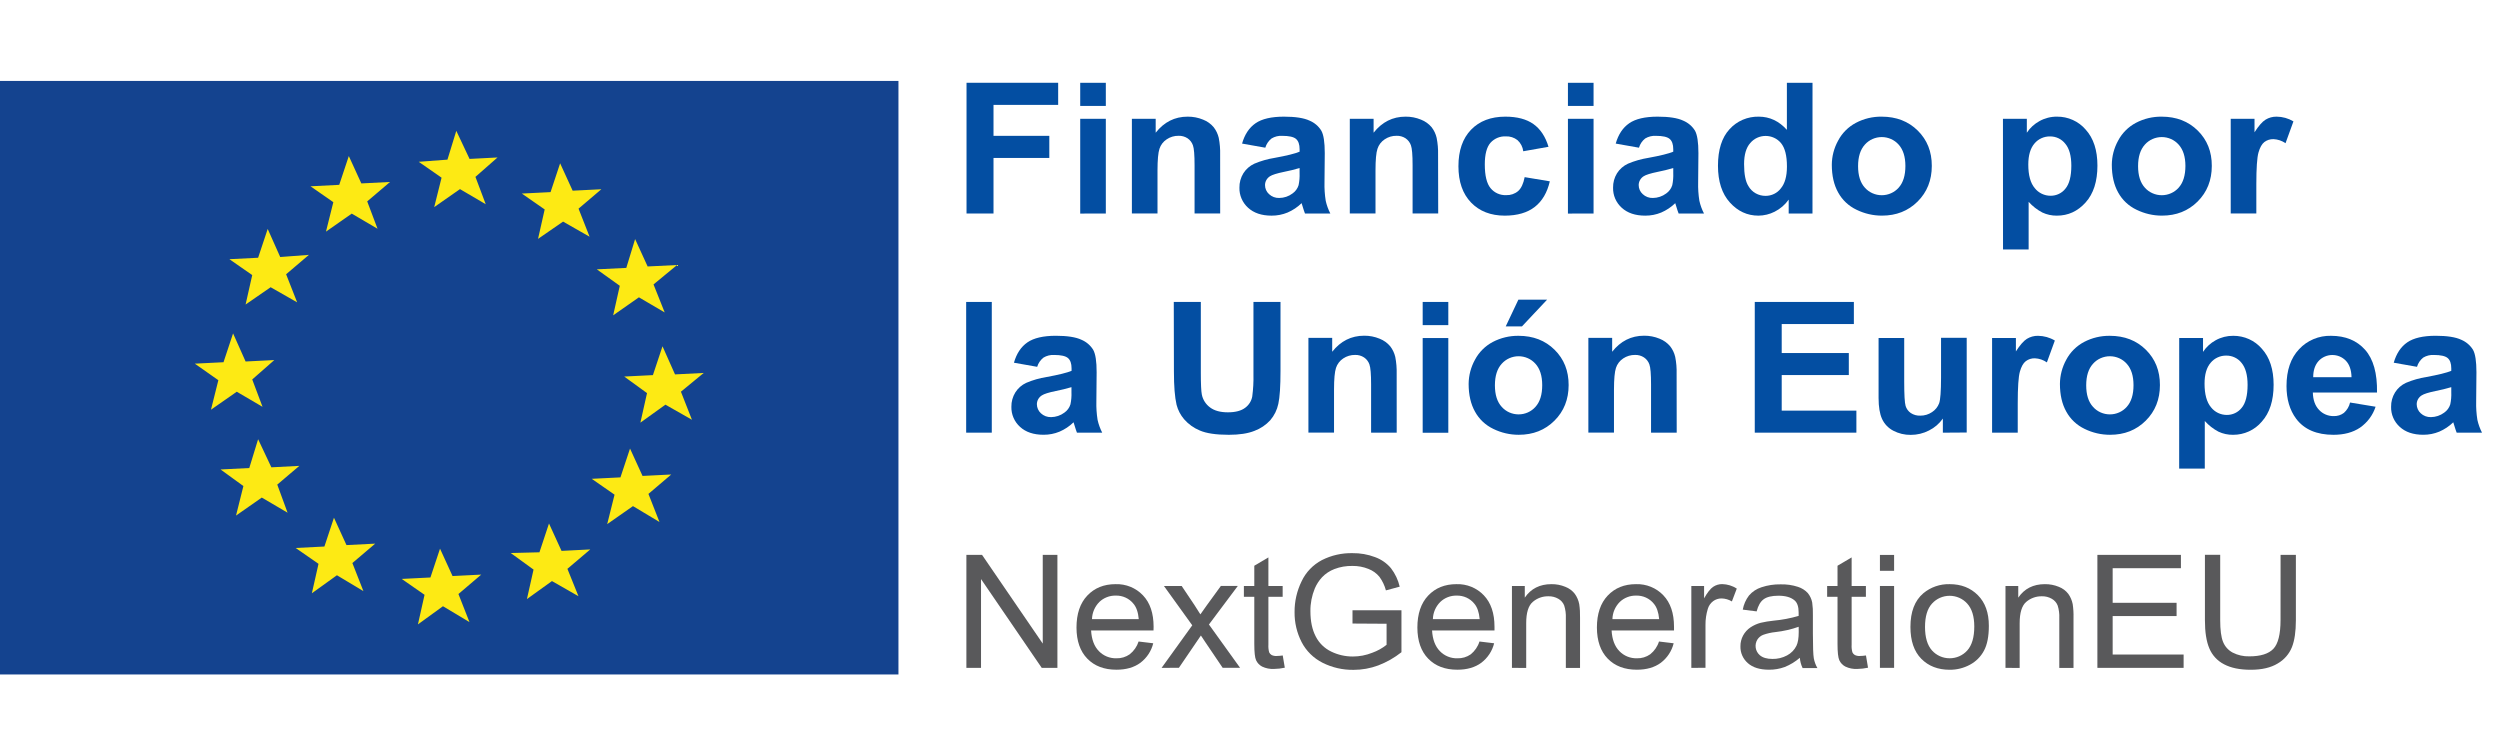 <?xml version="1.0" encoding="UTF-8"?> <svg xmlns="http://www.w3.org/2000/svg" width="139" height="42" viewBox="0 0 139 42" fill="none"><g clip-path="url(#clip0_4644_12737)"><path d="M49.954 4.5H0V37.5H49.954V4.5Z" fill="#14438F"></path><path d="M12.141 21.14L10.83 20.219L12.427 20.14L12.959 18.537L13.655 20.099L15.252 20.019L14.024 21.098L14.597 22.62L13.164 21.78L11.73 22.78L12.141 21.138V21.14ZM13.533 27.024L12.263 26.103L13.86 26.022L14.351 24.42L15.088 25.983L16.644 25.902L15.416 26.944L15.989 28.506L14.556 27.665L13.123 28.666L13.533 27.024ZM17.709 31.349L16.439 30.467L18.037 30.387L18.568 28.785L19.264 30.307L20.862 30.226L19.592 31.305L20.206 32.867L18.733 31.984L17.34 32.985L17.709 31.349ZM23.605 33.071L22.335 32.188L23.932 32.108L24.465 30.506L25.161 32.028L26.757 31.948L25.489 33.027L26.103 34.589L24.629 33.706L23.237 34.716L23.605 33.071ZM29.665 31.669L28.396 30.748L29.993 30.708L30.524 29.106L31.221 30.629L32.818 30.548L31.548 31.627L32.163 33.15L30.689 32.308L29.297 33.309L29.665 31.669ZM34.169 27.504L32.9 26.622L34.497 26.542L35.029 24.94L35.725 26.462L37.321 26.382L36.053 27.461L36.667 29.023L35.193 28.14L33.76 29.142L34.169 27.504ZM35.974 21.857L34.706 20.936L36.302 20.856L36.835 19.254L37.531 20.817L39.127 20.736L37.859 21.778L38.472 23.339L36.998 22.499L35.606 23.499L35.974 21.857ZM34.46 15.89L34.092 17.532L35.524 16.531L36.957 17.372L36.336 15.814L37.646 14.735L36.008 14.815L35.312 13.293L34.822 14.895L33.183 14.975L34.46 15.89ZM30.284 11.645L29.014 10.762L30.611 10.682L31.143 9.08L31.839 10.602L33.436 10.522L32.167 11.601L32.781 13.162L31.307 12.321L29.915 13.282L30.284 11.645ZM24.551 9.879L23.281 8.996L24.878 8.876L25.37 7.274L26.107 8.836L27.663 8.755L26.434 9.834L27.007 11.355L25.575 10.515L24.142 11.516L24.551 9.879ZM18.533 11.241L17.265 10.358L18.861 10.277L19.394 8.676L20.09 10.198L21.686 10.118L20.417 11.197L20.991 12.719L19.557 11.877L18.124 12.879L18.533 11.241ZM14.024 15.294L12.754 14.411L14.351 14.331L14.884 12.729L15.58 14.29L17.176 14.17L15.908 15.249L16.521 16.81L15.048 15.97L13.655 16.931L14.024 15.294Z" fill="#FDEA14"></path><path d="M53.739 11.871V4.602H58.834V5.832H55.239V7.553H58.342V8.782H55.239V11.871H53.739Z" fill="#034EA2"></path><path d="M60.06 5.891V4.602H61.484V5.891H60.06ZM60.06 11.875V6.605H61.484V11.871L60.06 11.875Z" fill="#034EA2"></path><path d="M67.842 11.87H66.418V9.184C66.418 8.615 66.388 8.247 66.327 8.08C66.272 7.921 66.167 7.783 66.026 7.688C65.88 7.593 65.707 7.545 65.531 7.55C65.295 7.546 65.063 7.614 64.868 7.746C64.677 7.872 64.536 8.057 64.466 8.272C64.394 8.489 64.358 8.892 64.357 9.481V11.87H62.933V6.605H64.256V7.379C64.724 6.784 65.316 6.486 66.031 6.486C66.327 6.483 66.62 6.539 66.892 6.652C67.123 6.742 67.327 6.887 67.483 7.076C67.618 7.251 67.712 7.451 67.762 7.664C67.822 7.973 67.849 8.287 67.84 8.601L67.842 11.87Z" fill="#034EA2"></path><path d="M70.351 8.212L69.059 7.983C69.204 7.475 69.454 7.098 69.809 6.853C70.164 6.608 70.691 6.486 71.39 6.486C72.026 6.486 72.5 6.56 72.811 6.707C73.084 6.821 73.314 7.017 73.466 7.267C73.594 7.494 73.657 7.91 73.657 8.514L73.642 10.14C73.633 10.483 73.656 10.826 73.71 11.164C73.764 11.409 73.85 11.647 73.966 11.871H72.557C72.52 11.778 72.474 11.641 72.42 11.46C72.396 11.377 72.379 11.322 72.369 11.296C72.144 11.515 71.88 11.692 71.589 11.817C71.308 11.933 71.006 11.992 70.701 11.99C70.146 11.99 69.71 11.843 69.391 11.549C69.234 11.407 69.111 11.233 69.029 11.041C68.946 10.849 68.906 10.641 68.912 10.433C68.907 10.153 68.983 9.877 69.13 9.637C69.276 9.404 69.488 9.218 69.741 9.101C70.103 8.948 70.484 8.839 70.874 8.777C71.543 8.655 72.004 8.541 72.258 8.434V8.296C72.258 8.028 72.19 7.837 72.057 7.723C71.925 7.609 71.666 7.553 71.291 7.553C71.083 7.54 70.876 7.591 70.698 7.699C70.531 7.831 70.41 8.01 70.351 8.212V8.212ZM72.257 9.342C71.972 9.428 71.682 9.499 71.389 9.556C70.994 9.638 70.736 9.719 70.614 9.798C70.53 9.85 70.46 9.923 70.411 10.008C70.362 10.094 70.336 10.19 70.335 10.288C70.335 10.383 70.354 10.477 70.392 10.564C70.43 10.651 70.487 10.729 70.558 10.793C70.633 10.864 70.722 10.92 70.82 10.957C70.917 10.993 71.021 11.011 71.126 11.007C71.392 11.005 71.65 10.918 71.861 10.759C72.023 10.647 72.143 10.485 72.201 10.298C72.248 10.075 72.267 9.847 72.257 9.619V9.342Z" fill="#034EA2"></path><path d="M79.964 11.87H78.54V9.184C78.54 8.615 78.509 8.247 78.448 8.08C78.393 7.921 78.288 7.784 78.147 7.688C78.001 7.593 77.828 7.545 77.653 7.55C77.416 7.546 77.184 7.614 76.989 7.746C76.798 7.872 76.657 8.057 76.588 8.272C76.514 8.489 76.478 8.892 76.478 9.481V11.87H75.049V6.605H76.372V7.379C76.84 6.784 77.432 6.486 78.146 6.486C78.442 6.482 78.736 6.539 79.009 6.652C79.24 6.742 79.443 6.888 79.6 7.076C79.734 7.25 79.829 7.451 79.877 7.664C79.939 7.973 79.965 8.287 79.957 8.601L79.964 11.87Z" fill="#034EA2"></path><path d="M86.097 8.162L84.693 8.41C84.665 8.172 84.551 7.952 84.371 7.79C84.187 7.646 83.956 7.572 83.721 7.582C83.561 7.575 83.402 7.604 83.255 7.665C83.108 7.727 82.977 7.82 82.872 7.937C82.661 8.178 82.555 8.579 82.555 9.14C82.555 9.765 82.662 10.206 82.877 10.464C82.98 10.59 83.112 10.691 83.262 10.758C83.412 10.825 83.577 10.857 83.742 10.85C83.984 10.86 84.222 10.78 84.406 10.625C84.578 10.474 84.7 10.216 84.771 9.849L86.17 10.082C86.024 10.71 85.745 11.184 85.333 11.505C84.921 11.825 84.368 11.987 83.674 11.99C82.887 11.99 82.259 11.747 81.791 11.261C81.323 10.776 81.089 10.103 81.089 9.243C81.089 8.374 81.323 7.697 81.791 7.212C82.259 6.728 82.894 6.486 83.697 6.486C84.352 6.486 84.874 6.624 85.261 6.9C85.648 7.176 85.927 7.597 86.097 8.162Z" fill="#034EA2"></path><path d="M87.177 5.891V4.602H88.602V5.891H87.177ZM87.177 11.875V6.605H88.602V11.871L87.177 11.875Z" fill="#034EA2"></path><path d="M91.127 8.212L89.834 7.983C89.979 7.475 90.229 7.098 90.585 6.853C90.94 6.608 91.467 6.486 92.166 6.486C92.801 6.486 93.274 6.56 93.585 6.707C93.859 6.822 94.089 7.018 94.242 7.267C94.369 7.494 94.432 7.91 94.432 8.514L94.417 10.14C94.408 10.483 94.431 10.826 94.485 11.164C94.54 11.409 94.626 11.647 94.742 11.871H93.332C93.294 11.778 93.249 11.641 93.195 11.46C93.171 11.377 93.155 11.322 93.144 11.296C92.919 11.515 92.654 11.692 92.364 11.817C92.083 11.933 91.781 11.992 91.476 11.99C90.922 11.99 90.486 11.843 90.166 11.549C90.01 11.407 89.886 11.234 89.803 11.041C89.721 10.849 89.681 10.641 89.687 10.433C89.682 10.153 89.757 9.877 89.904 9.637C90.05 9.404 90.263 9.218 90.515 9.101C90.878 8.948 91.259 8.839 91.649 8.777C92.317 8.655 92.779 8.541 93.033 8.434V8.296C93.033 8.028 92.966 7.837 92.832 7.723C92.698 7.609 92.443 7.553 92.067 7.553C91.858 7.541 91.651 7.592 91.473 7.699C91.306 7.831 91.185 8.01 91.127 8.212V8.212ZM93.033 9.342C92.748 9.428 92.459 9.499 92.166 9.556C91.77 9.638 91.512 9.719 91.39 9.798C91.305 9.85 91.236 9.923 91.187 10.008C91.138 10.094 91.112 10.19 91.111 10.288C91.11 10.383 91.13 10.477 91.168 10.564C91.207 10.651 91.263 10.729 91.335 10.793C91.41 10.865 91.499 10.92 91.596 10.957C91.694 10.994 91.798 11.011 91.902 11.007C92.168 11.004 92.426 10.917 92.638 10.759C92.8 10.647 92.92 10.485 92.978 10.298C93.024 10.075 93.043 9.847 93.033 9.619V9.342Z" fill="#034EA2"></path><path d="M100.774 11.871H99.451V11.098C99.252 11.381 98.984 11.612 98.672 11.77C98.393 11.912 98.084 11.987 97.77 11.99C97.15 11.99 96.621 11.746 96.181 11.258C95.741 10.771 95.52 10.091 95.519 9.218C95.519 8.326 95.734 7.647 96.163 7.183C96.366 6.958 96.616 6.779 96.897 6.658C97.178 6.538 97.483 6.479 97.79 6.486C98.391 6.486 98.912 6.731 99.351 7.22V4.602H100.776L100.774 11.871ZM96.971 9.124C96.971 9.686 97.051 10.093 97.21 10.344C97.305 10.512 97.444 10.652 97.614 10.748C97.784 10.844 97.978 10.893 98.174 10.89C98.336 10.889 98.496 10.852 98.641 10.781C98.787 10.71 98.913 10.607 99.01 10.48C99.24 10.208 99.354 9.8 99.354 9.258C99.354 8.653 99.243 8.217 99.02 7.952C98.917 7.829 98.787 7.729 98.639 7.661C98.492 7.593 98.331 7.558 98.168 7.558C98.005 7.558 97.844 7.593 97.696 7.661C97.549 7.729 97.419 7.829 97.315 7.952C97.086 8.209 96.971 8.602 96.971 9.124Z" fill="#034EA2"></path><path d="M101.849 9.163C101.85 8.694 101.971 8.233 102.199 7.82C102.419 7.4 102.764 7.054 103.19 6.829C103.629 6.597 104.122 6.479 104.622 6.486C105.436 6.486 106.105 6.745 106.628 7.262C107.15 7.78 107.411 8.433 107.408 9.224C107.408 10.021 107.145 10.681 106.62 11.205C106.094 11.728 105.432 11.99 104.635 11.989C104.144 11.99 103.661 11.877 103.223 11.662C102.787 11.455 102.43 11.12 102.202 10.702C101.966 10.281 101.849 9.768 101.849 9.163ZM103.309 9.238C103.309 9.761 103.435 10.16 103.689 10.438C103.806 10.569 103.95 10.674 104.111 10.745C104.273 10.817 104.448 10.854 104.626 10.854C104.803 10.854 104.979 10.817 105.14 10.745C105.302 10.674 105.446 10.569 105.563 10.438C105.815 10.16 105.94 9.756 105.94 9.228C105.94 8.713 105.814 8.317 105.563 8.038C105.446 7.907 105.302 7.802 105.14 7.73C104.979 7.659 104.803 7.621 104.626 7.621C104.448 7.621 104.273 7.659 104.111 7.73C103.95 7.802 103.806 7.907 103.689 8.038C103.436 8.316 103.309 8.716 103.309 9.238Z" fill="#034EA2"></path><path d="M111.364 6.605H112.692V7.379C112.868 7.111 113.109 6.89 113.394 6.734C113.691 6.568 114.029 6.482 114.372 6.486C114.675 6.483 114.975 6.546 115.25 6.671C115.525 6.795 115.769 6.978 115.963 7.205C116.399 7.685 116.617 8.353 116.617 9.208C116.617 10.087 116.398 10.771 115.959 11.258C115.521 11.746 114.989 11.99 114.364 11.99C114.084 11.994 113.808 11.934 113.555 11.816C113.266 11.665 113.008 11.463 112.792 11.221V13.87H111.368L111.364 6.605ZM112.773 9.148C112.773 9.741 112.893 10.178 113.133 10.46C113.236 10.592 113.369 10.698 113.521 10.772C113.673 10.845 113.84 10.884 114.01 10.884C114.169 10.885 114.327 10.851 114.47 10.783C114.614 10.715 114.739 10.615 114.836 10.491C115.055 10.23 115.165 9.805 115.166 9.216C115.166 8.664 115.053 8.254 114.826 7.987C114.727 7.861 114.6 7.759 114.454 7.689C114.308 7.619 114.147 7.584 113.985 7.585C113.819 7.582 113.655 7.616 113.505 7.684C113.355 7.751 113.223 7.852 113.118 7.977C112.889 8.243 112.774 8.633 112.773 9.148V9.148Z" fill="#034EA2"></path><path d="M117.417 9.163C117.419 8.694 117.539 8.233 117.767 7.82C117.988 7.4 118.333 7.054 118.758 6.829C119.198 6.597 119.691 6.48 120.19 6.486C121.004 6.486 121.673 6.745 122.196 7.262C122.719 7.78 122.979 8.433 122.976 9.224C122.976 10.021 122.713 10.681 122.188 11.205C121.662 11.728 121.001 11.99 120.203 11.989C119.713 11.99 119.23 11.877 118.792 11.662C118.356 11.456 117.999 11.12 117.77 10.702C117.535 10.281 117.418 9.768 117.417 9.163ZM118.877 9.238C118.877 9.761 119.004 10.16 119.257 10.438C119.374 10.569 119.518 10.674 119.68 10.745C119.841 10.817 120.017 10.854 120.194 10.854C120.371 10.854 120.547 10.817 120.708 10.745C120.87 10.674 121.014 10.569 121.131 10.438C121.382 10.16 121.508 9.756 121.509 9.228C121.509 8.713 121.383 8.317 121.131 8.038C121.014 7.907 120.87 7.802 120.709 7.73C120.547 7.659 120.372 7.621 120.194 7.621C120.017 7.621 119.841 7.659 119.68 7.73C119.518 7.802 119.374 7.907 119.257 8.038C119.004 8.316 118.877 8.716 118.877 9.238Z" fill="#034EA2"></path><path d="M125.452 11.87H124.028V6.605H125.351V7.354C125.578 7.001 125.781 6.767 125.962 6.655C126.146 6.541 126.36 6.483 126.578 6.486C126.909 6.488 127.233 6.579 127.515 6.749L127.075 7.963C126.879 7.826 126.646 7.747 126.405 7.736C126.222 7.731 126.043 7.788 125.899 7.897C125.76 8.005 125.651 8.199 125.572 8.479C125.492 8.76 125.452 9.349 125.452 10.245V11.87Z" fill="#034EA2"></path><path d="M53.719 24.056V16.788H55.143V24.056H53.719Z" fill="#034EA2"></path><path d="M57.667 20.395L56.375 20.167C56.52 19.658 56.77 19.281 57.125 19.036C57.479 18.792 58.007 18.669 58.707 18.669C59.342 18.669 59.815 18.743 60.127 18.89C60.4 19.005 60.629 19.201 60.782 19.45C60.91 19.677 60.974 20.092 60.973 20.698L60.958 22.324C60.949 22.667 60.972 23.009 61.026 23.347C61.081 23.593 61.167 23.83 61.282 24.055H59.878C59.841 23.962 59.796 23.825 59.741 23.643C59.717 23.56 59.7 23.505 59.69 23.479C59.465 23.698 59.201 23.875 58.91 24C58.629 24.116 58.327 24.175 58.022 24.173C57.467 24.173 57.031 24.026 56.712 23.732C56.556 23.59 56.432 23.417 56.35 23.225C56.267 23.032 56.228 22.825 56.233 22.617C56.228 22.337 56.304 22.061 56.451 21.821C56.596 21.588 56.809 21.401 57.062 21.285C57.424 21.131 57.805 21.022 58.195 20.961C58.864 20.839 59.325 20.724 59.579 20.619V20.479C59.579 20.211 59.511 20.021 59.378 19.907C59.246 19.794 58.988 19.736 58.612 19.736C58.404 19.724 58.197 19.775 58.019 19.882C57.851 20.013 57.728 20.192 57.667 20.395V20.395ZM59.573 21.526C59.288 21.611 58.999 21.682 58.706 21.739C58.305 21.821 58.053 21.902 57.93 21.982C57.845 22.034 57.775 22.106 57.726 22.192C57.677 22.278 57.652 22.374 57.651 22.473C57.651 22.567 57.67 22.661 57.709 22.748C57.747 22.836 57.804 22.914 57.875 22.979C57.95 23.05 58.039 23.105 58.137 23.142C58.234 23.178 58.338 23.195 58.443 23.192C58.709 23.188 58.966 23.102 59.178 22.944C59.34 22.832 59.46 22.669 59.517 22.482C59.564 22.259 59.583 22.031 59.573 21.803V21.526Z" fill="#034EA2"></path><path d="M65.262 16.788H66.766V20.724C66.766 21.349 66.785 21.754 66.822 21.939C66.879 22.225 67.043 22.481 67.282 22.656C67.523 22.836 67.853 22.926 68.272 22.925C68.692 22.925 69.013 22.84 69.235 22.67C69.441 22.517 69.581 22.293 69.625 22.044C69.679 21.634 69.702 21.221 69.692 20.809V16.787H71.196V20.605C71.196 21.476 71.156 22.093 71.075 22.454C71.005 22.79 70.851 23.103 70.626 23.366C70.386 23.627 70.087 23.829 69.752 23.954C69.387 24.102 68.91 24.175 68.322 24.175C67.613 24.175 67.075 24.095 66.707 23.935C66.371 23.796 66.073 23.582 65.837 23.31C65.636 23.076 65.493 22.801 65.417 22.505C65.319 22.088 65.27 21.473 65.27 20.66L65.262 16.788Z" fill="#034EA2"></path><path d="M77.657 24.056H76.233V21.369C76.233 20.801 76.202 20.433 76.141 20.265C76.087 20.106 75.982 19.968 75.841 19.873C75.695 19.777 75.522 19.729 75.346 19.734C75.109 19.73 74.877 19.799 74.682 19.93C74.492 20.056 74.351 20.241 74.281 20.456C74.209 20.675 74.172 21.078 74.172 21.665V24.051H72.748V18.785H74.07V19.558C74.538 18.964 75.13 18.666 75.846 18.665C76.141 18.662 76.435 18.719 76.707 18.832C76.938 18.922 77.141 19.068 77.298 19.256C77.432 19.431 77.527 19.631 77.577 19.845C77.637 20.153 77.663 20.468 77.655 20.782L77.657 24.056Z" fill="#034EA2"></path><path d="M79.101 18.077V16.788H80.526V18.077H79.101ZM79.101 24.061V18.795H80.526V24.061H79.101Z" fill="#034EA2"></path><path d="M81.656 21.349C81.659 20.88 81.779 20.418 82.007 20.005C82.228 19.585 82.573 19.239 82.997 19.014C83.438 18.783 83.93 18.665 84.43 18.671C85.244 18.671 85.913 18.93 86.435 19.447C86.958 19.964 87.218 20.618 87.216 21.409C87.216 22.206 86.953 22.866 86.427 23.39C85.902 23.913 85.24 24.175 84.443 24.174C83.953 24.175 83.469 24.063 83.031 23.848C82.596 23.641 82.238 23.305 82.01 22.887C81.775 22.468 81.657 21.955 81.656 21.349ZM83.117 21.424C83.117 21.947 83.243 22.347 83.497 22.623C83.614 22.754 83.757 22.859 83.919 22.931C84.081 23.003 84.256 23.04 84.434 23.04C84.611 23.04 84.787 23.003 84.948 22.931C85.11 22.859 85.254 22.754 85.37 22.623C85.622 22.346 85.748 21.943 85.747 21.414C85.747 20.898 85.622 20.501 85.37 20.224C85.254 20.093 85.11 19.988 84.948 19.916C84.787 19.845 84.611 19.807 84.434 19.807C84.256 19.807 84.081 19.845 83.919 19.916C83.757 19.988 83.614 20.093 83.497 20.224C83.243 20.501 83.117 20.901 83.117 21.424V21.424ZM83.719 18.146L84.421 16.663H86.017L84.623 18.146H83.719Z" fill="#034EA2"></path><path d="M93.225 24.056H91.798V21.369C91.798 20.801 91.768 20.433 91.707 20.265C91.653 20.106 91.547 19.968 91.406 19.873C91.26 19.777 91.087 19.729 90.912 19.734C90.675 19.73 90.443 19.799 90.248 19.93C90.058 20.056 89.916 20.241 89.847 20.456C89.774 20.675 89.738 21.078 89.737 21.665V24.051H88.313V18.785H89.636V19.558C90.104 18.964 90.695 18.666 91.41 18.665C91.706 18.662 92 18.719 92.273 18.832C92.503 18.922 92.707 19.068 92.863 19.256C92.998 19.431 93.093 19.631 93.142 19.845C93.203 20.153 93.229 20.468 93.22 20.782L93.225 24.056Z" fill="#034EA2"></path><path d="M97.565 24.056V16.788H103.075V18.017H99.063V19.629H102.794V20.853H99.063V22.831H103.215V24.056H97.565Z" fill="#034EA2"></path><path d="M108.023 24.057V23.272C107.827 23.553 107.561 23.782 107.25 23.936C106.939 24.097 106.591 24.18 106.239 24.179C105.899 24.185 105.564 24.104 105.265 23.946C104.989 23.802 104.769 23.571 104.642 23.291C104.513 23.011 104.449 22.622 104.449 22.126V18.791H105.874V21.21C105.874 21.95 105.9 22.404 105.952 22.572C106 22.73 106.101 22.868 106.239 22.964C106.394 23.066 106.579 23.118 106.766 23.11C106.999 23.113 107.228 23.044 107.42 22.914C107.602 22.796 107.741 22.624 107.816 22.423C107.886 22.227 107.921 21.754 107.922 21.003V18.782H109.349V24.048L108.023 24.057Z" fill="#034EA2"></path><path d="M112.186 24.056H110.76V18.791H112.084V19.539C112.31 19.186 112.514 18.953 112.695 18.84C112.879 18.727 113.093 18.668 113.311 18.671C113.642 18.674 113.967 18.765 114.249 18.934L113.807 20.149C113.612 20.012 113.379 19.932 113.138 19.921C112.956 19.916 112.776 19.973 112.632 20.083C112.493 20.19 112.384 20.384 112.305 20.665C112.226 20.945 112.186 21.535 112.186 22.43V24.056Z" fill="#034EA2"></path><path d="M114.532 21.349C114.535 20.88 114.655 20.419 114.882 20.005C115.103 19.585 115.449 19.239 115.873 19.014C116.313 18.783 116.806 18.665 117.306 18.671C118.12 18.671 118.789 18.93 119.311 19.447C119.834 19.965 120.094 20.619 120.092 21.409C120.092 22.206 119.829 22.866 119.303 23.39C118.778 23.913 118.116 24.175 117.319 24.174C116.829 24.175 116.345 24.063 115.907 23.848C115.472 23.641 115.114 23.305 114.886 22.887C114.651 22.468 114.533 21.956 114.532 21.349ZM115.993 21.424C115.993 21.947 116.119 22.347 116.373 22.623C116.489 22.754 116.633 22.859 116.795 22.931C116.957 23.003 117.132 23.04 117.31 23.04C117.487 23.04 117.663 23.003 117.824 22.931C117.986 22.859 118.13 22.754 118.246 22.623C118.498 22.346 118.624 21.943 118.623 21.414C118.623 20.898 118.498 20.502 118.246 20.224C118.13 20.093 117.986 19.988 117.824 19.916C117.663 19.845 117.487 19.807 117.31 19.807C117.132 19.807 116.957 19.845 116.795 19.916C116.633 19.988 116.489 20.093 116.373 20.224C116.119 20.502 115.993 20.901 115.993 21.424V21.424Z" fill="#034EA2"></path><path d="M121.164 18.791H122.488V19.564C122.665 19.297 122.906 19.075 123.19 18.919C123.487 18.753 123.825 18.668 124.167 18.671C124.471 18.669 124.771 18.732 125.046 18.856C125.321 18.98 125.565 19.163 125.759 19.39C126.195 19.87 126.413 20.538 126.413 21.393C126.413 22.273 126.193 22.957 125.754 23.444C125.56 23.674 125.316 23.86 125.04 23.986C124.764 24.112 124.462 24.177 124.157 24.175C123.878 24.179 123.601 24.12 123.349 24.002C123.06 23.85 122.802 23.648 122.586 23.407V26.056H121.162L121.164 18.791ZM122.573 21.334C122.573 21.923 122.693 22.36 122.933 22.646C123.036 22.778 123.168 22.884 123.32 22.958C123.472 23.032 123.64 23.07 123.809 23.07C123.969 23.072 124.126 23.037 124.27 22.969C124.413 22.901 124.539 22.801 124.636 22.677C124.855 22.416 124.965 21.991 124.966 21.402C124.966 20.85 124.852 20.44 124.626 20.172C124.527 20.046 124.399 19.944 124.253 19.875C124.107 19.805 123.947 19.77 123.784 19.771C123.619 19.768 123.455 19.802 123.305 19.87C123.155 19.938 123.022 20.038 122.918 20.163C122.687 20.428 122.572 20.819 122.573 21.334Z" fill="#034EA2"></path><path d="M130.664 22.38L132.083 22.614C131.931 23.082 131.628 23.49 131.219 23.776C130.825 24.042 130.332 24.175 129.741 24.175C128.805 24.175 128.112 23.876 127.663 23.278C127.308 22.799 127.13 22.194 127.13 21.463C127.13 20.591 127.364 19.907 127.832 19.413C128.055 19.172 128.329 18.981 128.635 18.853C128.94 18.725 129.27 18.663 129.603 18.671C130.405 18.671 131.037 18.93 131.498 19.447C131.959 19.965 132.181 20.757 132.162 21.825H128.594C128.604 22.238 128.719 22.56 128.939 22.789C129.042 22.901 129.169 22.99 129.31 23.049C129.452 23.109 129.605 23.138 129.759 23.135C129.962 23.141 130.161 23.078 130.322 22.956C130.494 22.803 130.613 22.602 130.664 22.38V22.38ZM130.745 20.973C130.735 20.569 130.629 20.262 130.426 20.052C130.328 19.952 130.211 19.871 130.08 19.817C129.949 19.763 129.808 19.736 129.666 19.738C129.524 19.739 129.384 19.77 129.255 19.827C129.125 19.884 129.01 19.967 128.915 20.07C128.714 20.292 128.614 20.593 128.614 20.973H130.745Z" fill="#034EA2"></path><path d="M134.385 20.395L133.092 20.167C133.237 19.658 133.488 19.281 133.843 19.036C134.198 18.792 134.725 18.669 135.424 18.669C136.059 18.669 136.532 18.743 136.844 18.89C137.117 19.005 137.347 19.201 137.5 19.45C137.627 19.677 137.69 20.092 137.69 20.698L137.675 22.324C137.666 22.667 137.689 23.009 137.743 23.347C137.798 23.593 137.884 23.83 137.999 24.055H136.59C136.553 23.962 136.508 23.825 136.453 23.643C136.429 23.56 136.412 23.505 136.402 23.479C136.177 23.698 135.913 23.875 135.622 24C135.341 24.116 135.039 24.175 134.734 24.173C134.18 24.173 133.743 24.026 133.425 23.732C133.268 23.59 133.144 23.417 133.062 23.225C132.979 23.033 132.939 22.825 132.945 22.617C132.94 22.337 133.016 22.061 133.163 21.821C133.308 21.588 133.521 21.401 133.774 21.285C134.136 21.132 134.517 21.023 134.907 20.961C135.575 20.839 136.037 20.724 136.291 20.619V20.479C136.291 20.211 136.224 20.02 136.09 19.907C135.957 19.794 135.702 19.737 135.325 19.736C135.117 19.724 134.909 19.775 134.731 19.882C134.565 20.014 134.444 20.193 134.385 20.395V20.395ZM136.291 21.526C136.006 21.611 135.717 21.682 135.424 21.739C135.028 21.821 134.77 21.902 134.648 21.982C134.563 22.034 134.493 22.106 134.444 22.192C134.395 22.278 134.37 22.374 134.369 22.473C134.369 22.567 134.388 22.661 134.427 22.748C134.465 22.836 134.522 22.914 134.593 22.979C134.668 23.05 134.757 23.105 134.855 23.142C134.952 23.178 135.056 23.195 135.161 23.192C135.426 23.188 135.684 23.102 135.896 22.944C136.058 22.832 136.178 22.669 136.235 22.482C136.282 22.259 136.301 22.031 136.291 21.803V21.526Z" fill="#034EA2"></path><path d="M53.731 37.133V30.851H54.602L57.977 35.784V30.851H58.792V37.133H57.92L54.545 32.196V37.133H53.731Z" fill="#59595B"></path><path d="M63.306 35.668L64.12 35.766C64.016 36.196 63.764 36.579 63.406 36.851C63.059 37.108 62.615 37.236 62.074 37.236C61.393 37.236 60.853 37.031 60.455 36.621C60.056 36.211 59.855 35.636 59.853 34.896C59.853 34.13 60.053 33.536 60.455 33.113C60.856 32.69 61.379 32.479 62.023 32.479C62.308 32.469 62.592 32.52 62.855 32.627C63.118 32.734 63.355 32.896 63.549 33.101C63.943 33.514 64.14 34.097 64.14 34.849C64.14 34.895 64.14 34.963 64.135 35.054H60.665C60.694 35.555 60.838 35.938 61.098 36.203C61.223 36.333 61.374 36.435 61.541 36.504C61.709 36.572 61.89 36.606 62.071 36.601C62.337 36.609 62.597 36.531 62.812 36.379C63.045 36.195 63.217 35.947 63.306 35.668V35.668ZM60.715 34.422H63.315C63.281 34.039 63.181 33.752 63.014 33.561C62.898 33.417 62.749 33.302 62.579 33.225C62.41 33.148 62.224 33.11 62.037 33.115C61.868 33.111 61.7 33.141 61.543 33.202C61.386 33.263 61.243 33.354 61.123 33.47C60.87 33.726 60.724 34.066 60.715 34.422Z" fill="#59595B"></path><path d="M64.585 37.133L66.29 34.767L64.716 32.582H65.702L66.417 33.649C66.552 33.852 66.659 34.022 66.741 34.159C66.869 33.971 66.988 33.803 67.096 33.658L67.88 32.579H68.822L67.217 34.722L68.948 37.13H67.98L67.024 35.716L66.77 35.334L65.547 37.13L64.585 37.133Z" fill="#59595B"></path><path d="M71.32 36.444L71.435 37.124C71.239 37.167 71.039 37.19 70.839 37.193C70.609 37.205 70.379 37.16 70.172 37.061C70.025 36.983 69.908 36.861 69.839 36.711C69.772 36.567 69.739 36.263 69.739 35.8V33.182H69.16V32.582H69.739V31.455L70.523 30.992V32.582H71.316V33.182H70.523V35.843C70.514 35.986 70.528 36.13 70.565 36.268C70.593 36.331 70.64 36.383 70.7 36.418C70.784 36.459 70.877 36.478 70.97 36.473C71.087 36.471 71.204 36.461 71.32 36.444V36.444Z" fill="#59595B"></path><path d="M75.199 34.669V33.931H77.921V36.263C77.531 36.572 77.095 36.82 76.628 36.998C76.191 37.161 75.727 37.244 75.26 37.244C74.662 37.253 74.072 37.118 73.54 36.852C73.037 36.599 72.628 36.198 72.372 35.705C72.105 35.185 71.97 34.611 71.978 34.029C71.974 33.437 72.108 32.852 72.37 32.318C72.606 31.816 73.002 31.403 73.499 31.141C74.022 30.876 74.605 30.743 75.195 30.755C75.625 30.749 76.053 30.824 76.454 30.976C76.799 31.101 77.103 31.313 77.337 31.591C77.571 31.896 77.737 32.246 77.823 32.619L77.057 32.825C76.985 32.554 76.863 32.299 76.697 32.071C76.536 31.874 76.324 31.723 76.084 31.631C75.803 31.518 75.502 31.462 75.199 31.466C74.854 31.459 74.512 31.517 74.191 31.64C73.93 31.741 73.696 31.896 73.505 32.096C73.336 32.28 73.2 32.49 73.103 32.718C72.938 33.12 72.854 33.549 72.859 33.982C72.859 34.542 72.957 35.011 73.155 35.388C73.339 35.753 73.641 36.048 74.015 36.228C74.389 36.41 74.801 36.504 75.219 36.502C75.588 36.502 75.955 36.431 76.297 36.294C76.586 36.191 76.856 36.041 77.094 35.851V34.681L75.199 34.669Z" fill="#59595B"></path><path d="M82.258 35.668L83.074 35.766C82.969 36.196 82.717 36.579 82.359 36.851C82.011 37.108 81.567 37.236 81.027 37.236C80.346 37.236 79.806 37.031 79.408 36.621C79.009 36.211 78.809 35.636 78.806 34.896C78.806 34.13 79.007 33.536 79.408 33.113C79.809 32.69 80.332 32.479 80.977 32.479C81.261 32.469 81.545 32.52 81.808 32.627C82.072 32.734 82.308 32.896 82.502 33.101C82.896 33.514 83.094 34.097 83.094 34.849C83.094 34.895 83.094 34.963 83.094 35.054H79.623C79.652 35.555 79.797 35.938 80.057 36.203C80.181 36.333 80.332 36.435 80.5 36.504C80.667 36.573 80.848 36.606 81.03 36.601C81.294 36.61 81.554 36.534 81.769 36.384C82.001 36.198 82.172 35.949 82.258 35.668ZM79.669 34.422H82.27C82.235 34.039 82.135 33.752 81.969 33.561C81.853 33.417 81.704 33.303 81.534 33.225C81.364 33.148 81.179 33.111 80.992 33.115C80.823 33.111 80.655 33.141 80.498 33.202C80.341 33.263 80.198 33.354 80.078 33.47C79.823 33.725 79.677 34.066 79.669 34.422V34.422Z" fill="#59595B"></path><path d="M84.064 37.133V32.582H84.778V33.229C85.119 32.729 85.613 32.479 86.259 32.479C86.524 32.475 86.787 32.526 87.032 32.627C87.242 32.707 87.425 32.843 87.561 33.019C87.682 33.19 87.766 33.384 87.805 33.589C87.842 33.837 87.856 34.089 87.85 34.34V37.138H87.061V34.37C87.072 34.131 87.041 33.893 86.969 33.665C86.907 33.507 86.791 33.376 86.642 33.292C86.476 33.196 86.285 33.148 86.092 33.153C85.773 33.147 85.462 33.258 85.223 33.465C84.978 33.673 84.856 34.069 84.857 34.652V37.138L84.064 37.133Z" fill="#59595B"></path><path d="M92.24 35.668L93.056 35.766C92.951 36.196 92.699 36.579 92.342 36.851C91.994 37.108 91.55 37.236 91.01 37.236C90.329 37.236 89.789 37.031 89.39 36.621C88.992 36.211 88.791 35.636 88.788 34.896C88.788 34.13 88.989 33.536 89.39 33.113C89.791 32.69 90.314 32.479 90.959 32.479C91.243 32.469 91.527 32.52 91.79 32.627C92.053 32.735 92.29 32.896 92.483 33.1C92.878 33.514 93.076 34.097 93.075 34.849C93.075 34.895 93.075 34.963 93.075 35.054H89.605C89.633 35.555 89.778 35.937 90.038 36.203C90.162 36.333 90.313 36.435 90.481 36.504C90.648 36.572 90.829 36.606 91.011 36.601C91.276 36.609 91.536 36.531 91.751 36.379C91.983 36.194 92.153 35.947 92.24 35.668V35.668ZM89.651 34.422H92.249C92.214 34.039 92.114 33.752 91.948 33.561C91.832 33.417 91.683 33.302 91.514 33.225C91.344 33.148 91.159 33.11 90.972 33.115C90.803 33.111 90.635 33.141 90.478 33.202C90.321 33.263 90.178 33.354 90.058 33.47C89.804 33.726 89.658 34.066 89.651 34.422Z" fill="#59595B"></path><path d="M94.038 37.133V32.582H94.747V33.268C94.928 32.946 95.096 32.733 95.248 32.63C95.397 32.529 95.574 32.475 95.755 32.476C96.043 32.483 96.324 32.569 96.565 32.725L96.293 33.44C96.119 33.334 95.919 33.277 95.715 33.273C95.547 33.272 95.383 33.325 95.25 33.425C95.109 33.532 95.006 33.68 94.956 33.847C94.866 34.139 94.822 34.443 94.825 34.748V37.13L94.038 37.133Z" fill="#59595B"></path><path d="M100.071 36.572C99.822 36.789 99.537 36.963 99.228 37.086C98.95 37.188 98.655 37.238 98.358 37.236C97.847 37.236 97.454 37.114 97.18 36.87C97.046 36.753 96.939 36.608 96.868 36.446C96.797 36.285 96.763 36.109 96.768 35.933C96.766 35.726 96.817 35.521 96.915 35.337C97.013 35.154 97.156 34.996 97.331 34.879C97.505 34.765 97.696 34.679 97.898 34.626C98.129 34.573 98.364 34.534 98.6 34.51C99.076 34.467 99.546 34.378 100.004 34.244C100.004 34.139 100.004 34.072 100.004 34.048C100.004 33.733 99.93 33.513 99.78 33.384C99.58 33.209 99.279 33.122 98.883 33.122C98.512 33.122 98.238 33.188 98.061 33.318C97.884 33.445 97.754 33.67 97.669 33.993L96.898 33.895C96.949 33.611 97.067 33.342 97.244 33.11C97.427 32.896 97.668 32.737 97.94 32.651C98.28 32.538 98.637 32.484 98.996 32.49C99.325 32.48 99.653 32.527 99.965 32.628C100.175 32.694 100.364 32.813 100.513 32.973C100.637 33.126 100.721 33.306 100.758 33.498C100.791 33.733 100.804 33.971 100.797 34.209V35.238C100.797 35.957 100.814 36.411 100.847 36.599C100.882 36.79 100.95 36.975 101.048 37.145H100.225C100.138 36.965 100.086 36.77 100.071 36.572V36.572ZM100.006 34.849C99.59 34.995 99.157 35.094 98.717 35.143C98.483 35.167 98.251 35.219 98.029 35.298C97.902 35.349 97.794 35.436 97.718 35.548C97.629 35.686 97.593 35.851 97.617 36.013C97.64 36.175 97.722 36.323 97.848 36.431C98.007 36.568 98.242 36.637 98.55 36.637C98.833 36.642 99.112 36.574 99.36 36.441C99.587 36.321 99.77 36.134 99.882 35.907C99.967 35.733 100.009 35.475 100.009 35.136L100.006 34.849Z" fill="#59595B"></path><path d="M103.748 36.444L103.862 37.124C103.667 37.167 103.467 37.19 103.266 37.193C103.037 37.205 102.807 37.16 102.601 37.061C102.453 36.983 102.336 36.861 102.267 36.711C102.2 36.567 102.166 36.263 102.166 35.8V33.182H101.589V32.582H102.166V31.455L102.951 30.992V32.582H103.744V33.182H102.951V35.843C102.941 35.986 102.955 36.13 102.993 36.268C103.021 36.331 103.068 36.383 103.128 36.418C103.212 36.459 103.305 36.478 103.398 36.473C103.515 36.471 103.632 36.461 103.748 36.444V36.444Z" fill="#59595B"></path><path d="M104.524 31.737V30.854H105.312V31.737H104.524ZM104.524 37.132V32.581H105.312V37.132H104.524Z" fill="#59595B"></path><path d="M106.22 34.857C106.22 34.014 106.46 33.39 106.938 32.985C107.346 32.645 107.867 32.464 108.403 32.479C109.041 32.479 109.564 32.684 109.971 33.094C110.378 33.504 110.581 34.07 110.58 34.794C110.58 35.382 110.49 35.843 110.31 36.176C110.135 36.508 109.862 36.782 109.526 36.96C109.182 37.146 108.795 37.242 108.403 37.239C107.751 37.239 107.224 37.035 106.822 36.626C106.42 36.217 106.22 35.628 106.22 34.857ZM107.031 34.857C107.031 35.44 107.161 35.877 107.421 36.167C107.543 36.303 107.694 36.412 107.863 36.487C108.031 36.562 108.215 36.6 108.4 36.6C108.585 36.6 108.769 36.562 108.938 36.487C109.106 36.412 109.257 36.303 109.379 36.167C109.64 35.876 109.77 35.431 109.77 34.834C109.77 34.271 109.639 33.846 109.377 33.559C109.255 33.423 109.105 33.314 108.936 33.239C108.767 33.165 108.584 33.126 108.399 33.126C108.214 33.126 108.031 33.165 107.862 33.239C107.694 33.314 107.543 33.423 107.421 33.559C107.161 33.842 107.031 34.275 107.031 34.857Z" fill="#59595B"></path><path d="M111.505 37.133V32.582H112.215V33.229C112.556 32.729 113.049 32.479 113.696 32.479C113.961 32.476 114.225 32.526 114.469 32.627C114.679 32.707 114.862 32.843 114.997 33.019C115.119 33.19 115.202 33.384 115.242 33.589C115.279 33.837 115.294 34.089 115.287 34.339V37.138H114.497V34.37C114.508 34.131 114.478 33.893 114.406 33.665C114.344 33.508 114.228 33.376 114.079 33.292C113.913 33.196 113.722 33.148 113.53 33.153C113.21 33.147 112.899 33.258 112.659 33.465C112.415 33.673 112.293 34.069 112.293 34.652V37.138L111.505 37.133Z" fill="#59595B"></path><path d="M116.615 37.133V30.851H121.259V31.592H117.464V33.516H121.018V34.253H117.464V36.392H121.409V37.133H116.615Z" fill="#59595B"></path><path d="M126.8 30.85H127.651V34.48C127.651 35.111 127.578 35.613 127.431 35.983C127.278 36.364 127 36.683 126.64 36.89C126.259 37.123 125.757 37.24 125.135 37.239C124.534 37.239 124.042 37.138 123.659 36.935C123.288 36.745 122.998 36.432 122.84 36.052C122.675 35.668 122.593 35.144 122.594 34.478V30.848H123.443V34.478C123.443 35.024 123.496 35.426 123.6 35.684C123.7 35.939 123.889 36.151 124.134 36.283C124.42 36.43 124.739 36.502 125.061 36.493C125.686 36.493 126.131 36.354 126.397 36.077C126.663 35.799 126.797 35.266 126.798 34.478L126.8 30.85Z" fill="#59595B"></path></g><defs><clipPath id="clip0_4644_12737"><rect width="138" height="33" fill="white" transform="translate(0 4.5)"></rect></clipPath></defs></svg> 